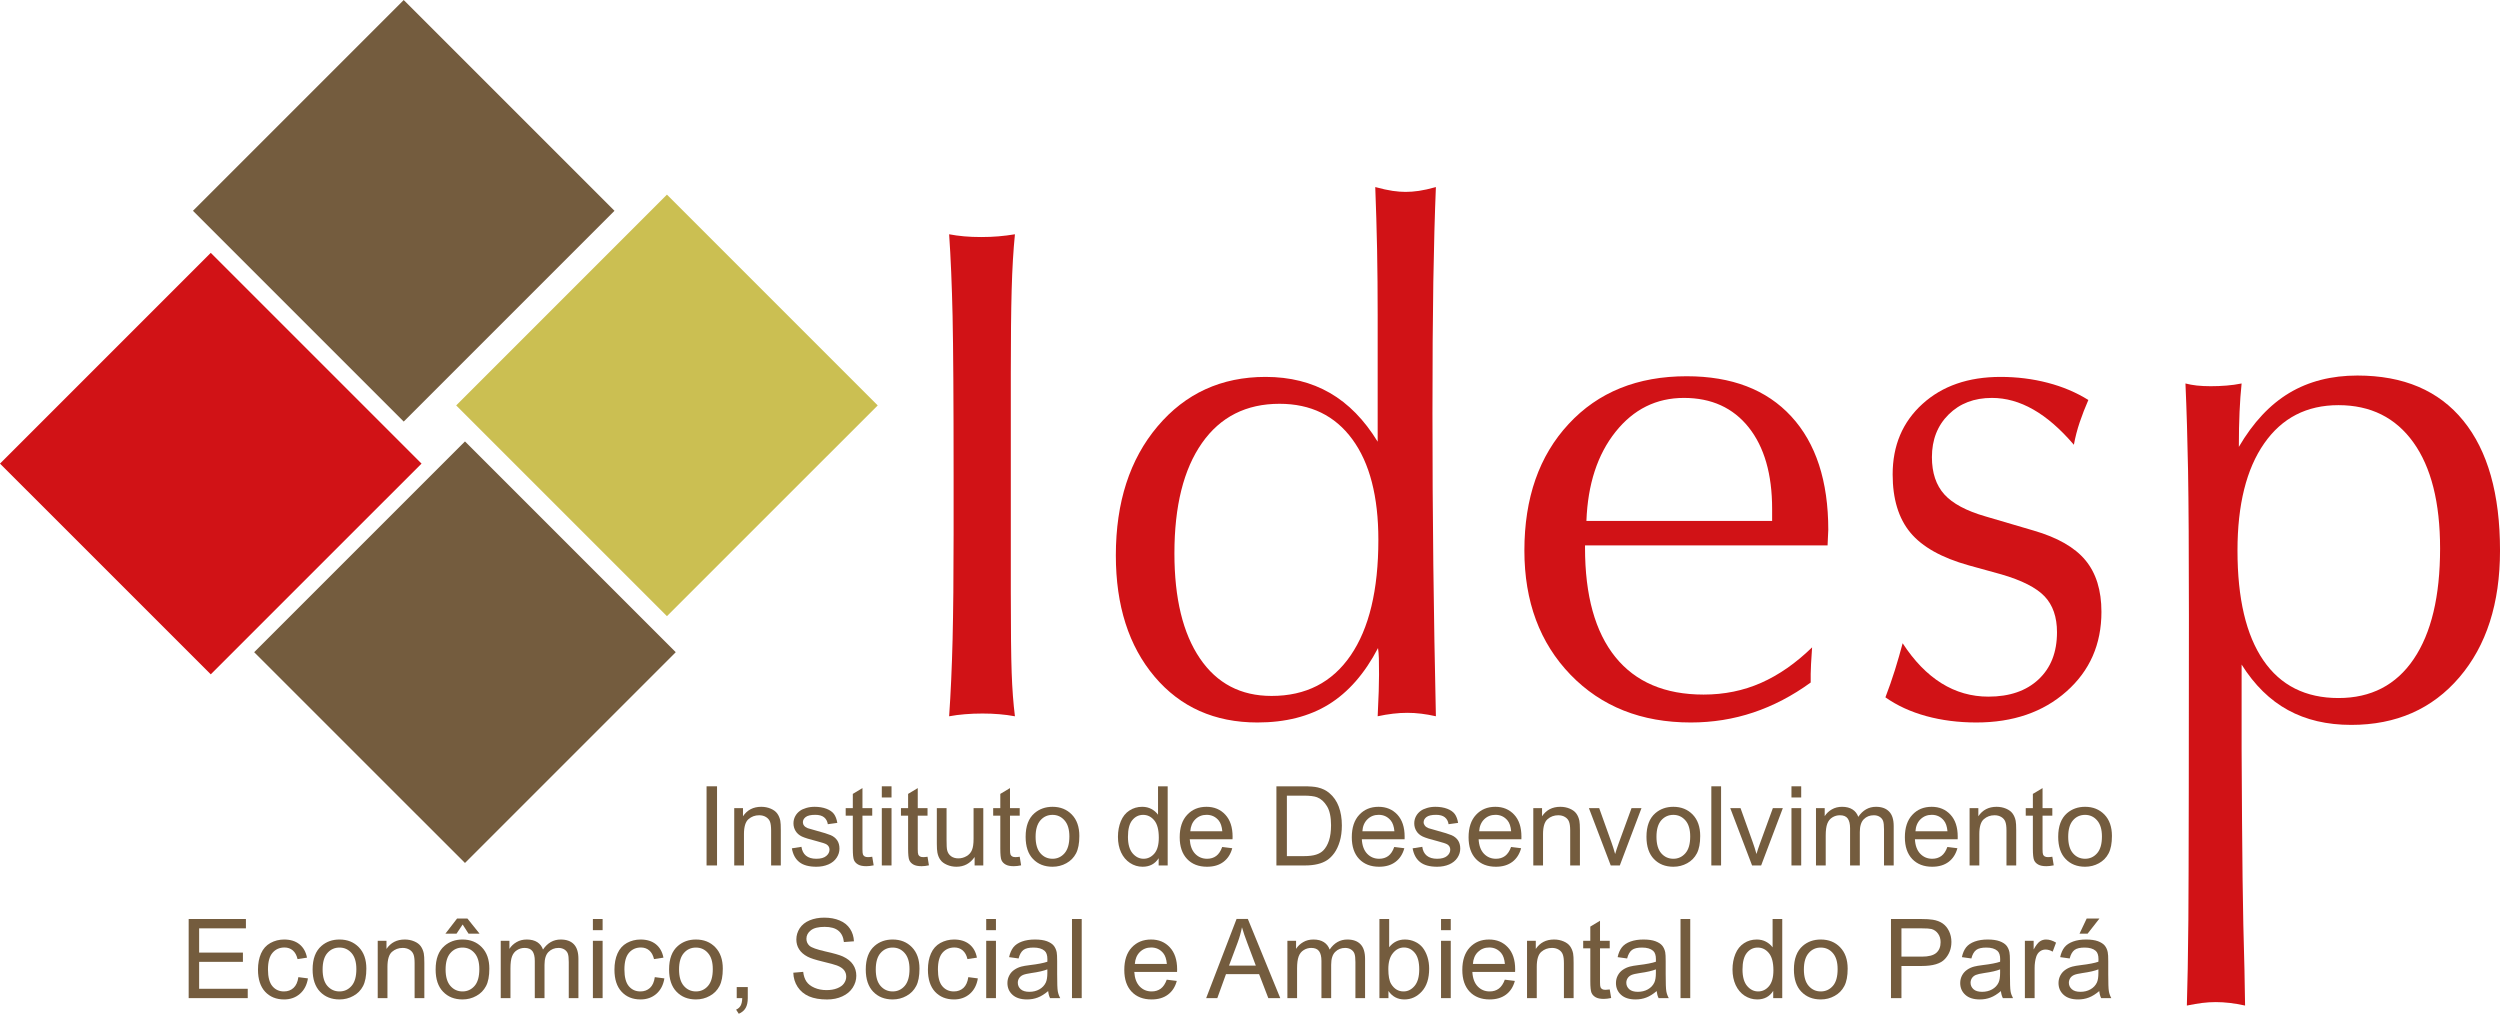 <?xml version="1.0" encoding="UTF-8"?>
<svg xmlns="http://www.w3.org/2000/svg" xmlns:xlink="http://www.w3.org/1999/xlink" width="250.94pt" height="101.76pt" viewBox="0 0 250.94 101.76" version="1.1">
<defs>
<clipPath id="clip1">
  <path d="M 219 37 L 250.941 37 L 250.941 101 L 219 101 Z M 219 37 "/>
</clipPath>
<clipPath id="clip2">
  <path d="M 73 99 L 76 99 L 76 101.762 L 73 101.762 Z M 73 99 "/>
</clipPath>
</defs>
<g id="surface1">
<path style=" stroke:none;fill-rule:nonzero;fill:rgb(81.999%,7.1%,8.6%);fill-opacity:1;" d="M 42.312 46.535 L 21.156 67.688 L 0 46.535 L 21.156 25.379 Z M 42.312 46.535 "/>
<path style=" stroke:none;fill-rule:nonzero;fill:rgb(45.499%,36.099%,24.3%);fill-opacity:1;" d="M 61.68 21.16 L 40.523 42.316 L 19.367 21.16 L 40.523 0.004 Z M 61.68 21.16 "/>
<path style=" stroke:none;fill-rule:nonzero;fill:rgb(45.499%,36.099%,24.3%);fill-opacity:1;" d="M 67.828 65.465 L 46.672 86.621 L 25.512 65.465 L 46.672 44.309 Z M 67.828 65.465 "/>
<path style=" stroke:none;fill-rule:nonzero;fill:rgb(79.599%,74.899%,32.199%);fill-opacity:1;" d="M 88.102 40.695 L 66.945 61.848 L 45.789 40.695 L 66.945 19.535 Z M 88.102 40.695 "/>
<path style=" stroke:none;fill-rule:nonzero;fill:rgb(81.999%,7.1%,8.6%);fill-opacity:1;" d="M 95.27 71.898 C 95.43 69.59 95.547 67.027 95.617 64.203 C 95.684 61.379 95.719 57.855 95.719 53.637 L 95.719 47.758 C 95.719 40.219 95.684 34.875 95.617 31.73 C 95.547 28.582 95.43 25.844 95.27 23.516 C 95.754 23.609 96.254 23.676 96.773 23.723 C 97.293 23.77 97.863 23.793 98.484 23.793 C 99.105 23.793 99.691 23.77 100.23 23.723 C 100.773 23.676 101.32 23.609 101.875 23.516 C 101.715 25.105 101.605 26.961 101.547 29.082 C 101.488 31.207 101.461 33.984 101.461 37.418 L 101.461 59.445 C 101.461 63.184 101.488 65.875 101.547 67.523 C 101.605 69.172 101.715 70.629 101.875 71.898 C 101.367 71.805 100.848 71.734 100.32 71.691 C 99.789 71.645 99.223 71.621 98.625 71.621 C 98 71.621 97.414 71.645 96.859 71.691 C 96.305 71.734 95.777 71.805 95.27 71.898 "/>
<path style=" stroke:none;fill-rule:nonzero;fill:rgb(81.999%,7.1%,8.6%);fill-opacity:1;" d="M 128.43 40.531 C 125.086 40.531 122.492 41.844 120.648 44.473 C 118.805 47.102 117.883 50.789 117.883 55.539 C 117.883 60.059 118.734 63.574 120.441 66.086 C 122.148 68.602 124.543 69.855 127.633 69.855 C 131.07 69.855 133.715 68.504 135.57 65.793 C 137.426 63.086 138.355 59.219 138.355 54.191 C 138.355 49.832 137.484 46.469 135.742 44.094 C 134.004 41.719 131.566 40.531 128.43 40.531 M 138.285 71.895 C 138.332 70.836 138.367 70 138.391 69.391 C 138.41 68.777 138.422 68.219 138.422 67.711 C 138.422 66.973 138.418 66.426 138.406 66.07 C 138.395 65.715 138.367 65.371 138.32 65.051 C 136.984 67.609 135.336 69.492 133.375 70.703 C 131.414 71.914 129.027 72.52 126.215 72.52 C 121.93 72.52 118.488 70.988 115.895 67.922 C 113.301 64.852 112.004 60.797 112.004 55.746 C 112.004 50.422 113.398 46.102 116.191 42.797 C 118.984 39.488 122.598 37.832 127.031 37.832 C 129.477 37.832 131.633 38.371 133.488 39.441 C 135.348 40.512 136.945 42.145 138.285 44.336 L 138.285 31.609 C 138.285 29.371 138.266 27.188 138.227 25.055 C 138.184 22.922 138.121 20.832 138.043 18.777 C 138.734 18.965 139.316 19.09 139.789 19.16 C 140.262 19.227 140.695 19.262 141.086 19.262 C 141.5 19.262 141.945 19.227 142.418 19.16 C 142.891 19.09 143.461 18.965 144.129 18.777 C 144.016 21.523 143.93 24.684 143.871 28.27 C 143.812 31.855 143.785 36.266 143.785 41.5 C 143.785 46.594 143.812 51.668 143.871 56.715 C 143.93 61.762 144.016 66.824 144.129 71.895 C 143.621 71.781 143.133 71.695 142.66 71.637 C 142.188 71.578 141.723 71.551 141.262 71.551 C 140.797 71.551 140.32 71.578 139.824 71.637 C 139.328 71.695 138.816 71.781 138.285 71.895 "/>
<path style=" stroke:none;fill-rule:nonzero;fill:rgb(81.999%,7.1%,8.6%);fill-opacity:1;" d="M 159.238 52.289 L 177.879 52.289 L 177.879 51.078 C 177.879 47.598 177.094 44.871 175.527 42.898 C 173.957 40.93 171.793 39.941 169.023 39.941 C 166.258 39.941 163.969 41.078 162.16 43.348 C 160.348 45.621 159.375 48.602 159.238 52.289 M 181.75 68.508 C 179.906 69.848 177.988 70.848 175.992 71.516 C 174 72.184 171.906 72.52 169.715 72.52 C 164.758 72.52 160.734 70.922 157.645 67.73 C 154.559 64.535 153.012 60.379 153.012 55.262 C 153.012 49.984 154.492 45.746 157.457 42.555 C 160.418 39.359 164.367 37.766 169.301 37.766 C 173.82 37.766 177.316 39.105 179.797 41.793 C 182.273 44.477 183.516 48.277 183.516 53.188 C 183.516 53.352 183.504 53.602 183.48 53.949 C 183.457 54.293 183.445 54.559 183.445 54.742 L 159.098 54.742 L 159.098 54.984 C 159.098 59.781 160.113 63.434 162.141 65.949 C 164.172 68.461 167.121 69.719 170.996 69.719 C 173.07 69.719 174.996 69.328 176.77 68.543 C 178.547 67.758 180.254 66.57 181.891 64.98 C 181.844 65.719 181.809 66.277 181.785 66.656 C 181.762 67.039 181.75 67.367 181.75 67.645 "/>
<path style=" stroke:none;fill-rule:nonzero;fill:rgb(81.999%,7.1%,8.6%);fill-opacity:1;" d="M 190.98 64.566 C 192.133 66.34 193.43 67.676 194.871 68.578 C 196.312 69.477 197.883 69.926 199.59 69.926 C 201.711 69.926 203.391 69.348 204.621 68.195 C 205.855 67.043 206.473 65.465 206.473 63.461 C 206.473 61.938 206.059 60.738 205.23 59.863 C 204.398 58.988 202.945 58.25 200.871 57.648 L 197.621 56.75 C 194.898 55.988 192.945 54.895 191.758 53.465 C 190.57 52.035 189.977 50.086 189.977 47.621 C 189.977 44.715 190.973 42.359 192.969 40.547 C 194.961 38.738 197.574 37.832 200.801 37.832 C 202.461 37.832 204.039 38.031 205.539 38.422 C 207.039 38.812 208.398 39.387 209.621 40.148 C 209.297 40.887 209.008 41.633 208.754 42.379 C 208.5 43.129 208.305 43.883 208.168 44.645 C 206.809 43.055 205.449 41.875 204.086 41.102 C 202.727 40.328 201.344 39.941 199.938 39.941 C 198.16 39.941 196.715 40.496 195.598 41.602 C 194.477 42.711 193.918 44.137 193.918 45.891 C 193.918 47.461 194.336 48.703 195.164 49.625 C 195.996 50.547 197.379 51.285 199.312 51.84 L 204.121 53.254 C 206.52 53.949 208.254 54.941 209.324 56.23 C 210.398 57.523 210.934 59.25 210.934 61.418 C 210.934 64.668 209.766 67.332 207.422 69.406 C 205.086 71.48 202.066 72.52 198.379 72.52 C 196.582 72.52 194.906 72.305 193.348 71.879 C 191.793 71.453 190.426 70.824 189.25 69.996 C 189.594 69.094 189.914 68.188 190.203 67.262 C 190.488 66.34 190.75 65.441 190.98 64.566 "/>
<g clip-path="url(#clip1)" clip-rule="nonzero">
<path style=" stroke:none;fill-rule:nonzero;fill:rgb(81.999%,7.1%,8.6%);fill-opacity:1;" d="M 224.59 55.262 C 224.59 60.082 225.453 63.75 227.184 66.277 C 228.91 68.801 231.426 70.066 234.723 70.066 C 237.996 70.066 240.516 68.762 242.277 66.156 C 244.043 63.551 244.926 59.852 244.926 55.055 C 244.926 50.445 244.031 46.895 242.242 44.402 C 240.457 41.914 237.949 40.668 234.723 40.668 C 231.539 40.668 229.055 41.949 227.27 44.508 C 225.484 47.066 224.59 50.652 224.59 55.262 M 219.508 100.934 C 219.574 98.832 219.629 95.965 219.66 92.32 C 219.695 88.68 219.715 72.047 219.715 61.832 C 219.715 55.309 219.684 50.449 219.629 47.258 C 219.57 44.062 219.484 41.141 219.367 38.492 C 219.715 38.582 220.094 38.652 220.508 38.699 C 220.926 38.742 221.387 38.766 221.891 38.766 C 222.445 38.766 222.977 38.746 223.484 38.703 C 223.988 38.664 224.496 38.594 225.004 38.492 C 224.91 39.363 224.844 40.312 224.797 41.348 C 224.75 42.375 224.727 43.547 224.727 44.855 C 226.156 42.41 227.848 40.605 229.793 39.441 C 231.742 38.277 234.02 37.695 236.625 37.695 C 241.258 37.695 244.805 39.203 247.258 42.227 C 249.715 45.246 250.941 49.59 250.941 55.262 C 250.941 60.566 249.578 64.809 246.859 67.988 C 244.141 71.168 240.52 72.762 236.004 72.762 C 233.578 72.762 231.465 72.266 229.656 71.273 C 227.848 70.285 226.297 68.762 225.004 66.707 L 225.004 75.215 C 225.004 75.816 225.062 88.148 225.176 92.805 C 225.27 96.125 225.328 98.832 225.352 100.934 C 224.82 100.816 224.312 100.73 223.828 100.672 C 223.344 100.617 222.871 100.586 222.41 100.586 C 221.949 100.586 221.492 100.617 221.043 100.672 C 220.598 100.73 220.082 100.816 219.508 100.934 "/>
</g>
<path style=" stroke:none;fill-rule:nonzero;fill:rgb(45.499%,36.099%,24.3%);fill-opacity:1;" d="M 70.922 86.871 L 71.973 86.871 L 71.973 78.926 L 70.922 78.926 Z M 70.922 86.871 "/>
<path style=" stroke:none;fill-rule:nonzero;fill:rgb(45.499%,36.099%,24.3%);fill-opacity:1;" d="M 73.699 86.871 L 73.699 81.117 L 74.578 81.117 L 74.578 81.934 C 75 81.301 75.609 80.984 76.41 80.984 C 76.758 80.984 77.074 81.047 77.367 81.172 C 77.656 81.297 77.875 81.461 78.02 81.664 C 78.164 81.863 78.266 82.105 78.324 82.383 C 78.359 82.562 78.375 82.879 78.375 83.332 L 78.375 86.871 L 77.402 86.871 L 77.402 83.371 C 77.402 82.973 77.363 82.676 77.289 82.477 C 77.211 82.281 77.078 82.125 76.883 82.008 C 76.691 81.891 76.465 81.832 76.203 81.832 C 75.789 81.832 75.43 81.961 75.129 82.227 C 74.824 82.488 74.676 82.992 74.676 83.727 L 74.676 86.871 "/>
<path style=" stroke:none;fill-rule:nonzero;fill:rgb(45.499%,36.099%,24.3%);fill-opacity:1;" d="M 79.484 85.152 L 80.445 85 C 80.504 85.387 80.652 85.684 80.898 85.887 C 81.148 86.094 81.492 86.199 81.938 86.199 C 82.387 86.199 82.719 86.105 82.934 85.922 C 83.152 85.742 83.262 85.527 83.262 85.281 C 83.262 85.062 83.164 84.887 82.973 84.762 C 82.84 84.676 82.508 84.566 81.977 84.43 C 81.262 84.25 80.766 84.094 80.488 83.965 C 80.211 83.832 80.004 83.648 79.859 83.414 C 79.719 83.18 79.645 82.926 79.645 82.645 C 79.645 82.387 79.703 82.148 79.82 81.93 C 79.938 81.711 80.098 81.531 80.301 81.387 C 80.453 81.273 80.66 81.18 80.922 81.102 C 81.184 81.023 81.465 80.984 81.766 80.984 C 82.215 80.984 82.613 81.051 82.953 81.18 C 83.293 81.309 83.547 81.488 83.711 81.707 C 83.871 81.93 83.984 82.227 84.047 82.598 L 83.094 82.73 C 83.047 82.434 82.922 82.203 82.715 82.035 C 82.508 81.871 82.215 81.789 81.836 81.789 C 81.387 81.789 81.066 81.863 80.875 82.008 C 80.684 82.156 80.59 82.332 80.59 82.531 C 80.59 82.656 80.629 82.77 80.707 82.871 C 80.785 82.977 80.91 83.062 81.082 83.133 C 81.18 83.168 81.465 83.25 81.941 83.379 C 82.633 83.566 83.113 83.715 83.387 83.832 C 83.66 83.949 83.875 84.121 84.031 84.344 C 84.184 84.57 84.262 84.848 84.262 85.18 C 84.262 85.504 84.168 85.812 83.977 86.098 C 83.789 86.383 83.516 86.609 83.156 86.766 C 82.797 86.922 82.395 87 81.941 87 C 81.195 87 80.625 86.844 80.234 86.535 C 79.84 86.223 79.59 85.762 79.484 85.152 "/>
<path style=" stroke:none;fill-rule:nonzero;fill:rgb(45.499%,36.099%,24.3%);fill-opacity:1;" d="M 87.551 85.996 L 87.695 86.859 C 87.418 86.918 87.172 86.945 86.957 86.945 C 86.602 86.945 86.328 86.891 86.133 86.777 C 85.938 86.668 85.801 86.52 85.719 86.336 C 85.641 86.152 85.602 85.77 85.602 85.184 L 85.602 81.875 L 84.887 81.875 L 84.887 81.117 L 85.602 81.117 L 85.602 79.688 L 86.57 79.105 L 86.57 81.117 L 87.551 81.117 L 87.551 81.875 L 86.57 81.875 L 86.57 85.238 C 86.57 85.52 86.59 85.695 86.621 85.773 C 86.656 85.855 86.715 85.918 86.789 85.965 C 86.867 86.012 86.98 86.035 87.125 86.035 C 87.23 86.035 87.375 86.023 87.551 85.996 "/>
<path style=" stroke:none;fill-rule:nonzero;fill:rgb(45.499%,36.099%,24.3%);fill-opacity:1;" d="M 88.512 81.117 L 89.488 81.117 L 89.488 86.871 L 88.512 86.871 Z M 88.512 78.926 L 89.488 78.926 L 89.488 80.047 L 88.512 80.047 Z M 88.512 78.926 "/>
<path style=" stroke:none;fill-rule:nonzero;fill:rgb(45.499%,36.099%,24.3%);fill-opacity:1;" d="M 93.102 85.996 L 93.242 86.859 C 92.969 86.918 92.723 86.945 92.504 86.945 C 92.152 86.945 91.875 86.891 91.68 86.777 C 91.488 86.668 91.348 86.52 91.27 86.336 C 91.191 86.152 91.152 85.77 91.152 85.184 L 91.152 81.875 L 90.434 81.875 L 90.434 81.117 L 91.152 81.117 L 91.152 79.688 L 92.121 79.105 L 92.121 81.117 L 93.102 81.117 L 93.102 81.875 L 92.121 81.875 L 92.121 85.238 C 92.121 85.52 92.137 85.695 92.172 85.773 C 92.207 85.855 92.262 85.918 92.34 85.965 C 92.418 86.012 92.527 86.035 92.672 86.035 C 92.781 86.035 92.926 86.023 93.102 85.996 "/>
<path style=" stroke:none;fill-rule:nonzero;fill:rgb(45.499%,36.099%,24.3%);fill-opacity:1;" d="M 97.828 86.871 L 97.828 86.023 C 97.379 86.676 96.77 87 96 87 C 95.66 87 95.344 86.934 95.051 86.805 C 94.754 86.676 94.535 86.512 94.395 86.312 C 94.25 86.117 94.152 85.879 94.094 85.59 C 94.055 85.398 94.035 85.098 94.035 84.68 L 94.035 81.117 L 95.012 81.117 L 95.012 84.309 C 95.012 84.816 95.027 85.16 95.07 85.336 C 95.129 85.594 95.262 85.793 95.457 85.941 C 95.656 86.086 95.902 86.16 96.195 86.16 C 96.488 86.16 96.762 86.086 97.02 85.934 C 97.277 85.785 97.457 85.582 97.562 85.324 C 97.672 85.062 97.723 84.688 97.723 84.199 L 97.723 81.117 L 98.699 81.117 L 98.699 86.871 "/>
<path style=" stroke:none;fill-rule:nonzero;fill:rgb(45.499%,36.099%,24.3%);fill-opacity:1;" d="M 102.355 85.996 L 102.496 86.859 C 102.223 86.918 101.98 86.945 101.762 86.945 C 101.406 86.945 101.133 86.891 100.938 86.777 C 100.742 86.668 100.605 86.52 100.523 86.336 C 100.445 86.152 100.406 85.77 100.406 85.184 L 100.406 81.875 L 99.691 81.875 L 99.691 81.117 L 100.406 81.117 L 100.406 79.688 L 101.379 79.105 L 101.379 81.117 L 102.355 81.117 L 102.355 81.875 L 101.379 81.875 L 101.379 85.238 C 101.379 85.52 101.395 85.695 101.43 85.773 C 101.465 85.855 101.52 85.918 101.598 85.965 C 101.672 86.012 101.785 86.035 101.93 86.035 C 102.039 86.035 102.18 86.023 102.355 85.996 "/>
<path style=" stroke:none;fill-rule:nonzero;fill:rgb(45.499%,36.099%,24.3%);fill-opacity:1;" d="M 103.949 83.992 C 103.949 84.73 104.113 85.281 104.434 85.648 C 104.754 86.016 105.16 86.199 105.648 86.199 C 106.133 86.199 106.535 86.012 106.855 85.645 C 107.176 85.277 107.34 84.715 107.34 83.961 C 107.34 83.25 107.176 82.711 106.852 82.344 C 106.531 81.977 106.129 81.793 105.648 81.793 C 105.16 81.793 104.754 81.973 104.434 82.34 C 104.113 82.707 103.949 83.254 103.949 83.992 M 102.949 83.992 C 102.949 82.926 103.242 82.137 103.836 81.625 C 104.332 81.199 104.934 80.984 105.648 80.984 C 106.438 80.984 107.086 81.246 107.586 81.762 C 108.09 82.281 108.34 83 108.34 83.91 C 108.34 84.652 108.23 85.234 108.008 85.66 C 107.785 86.086 107.461 86.414 107.035 86.648 C 106.613 86.883 106.148 87 105.648 87 C 104.84 87 104.191 86.742 103.691 86.223 C 103.195 85.711 102.949 84.965 102.949 83.992 "/>
<path style=" stroke:none;fill-rule:nonzero;fill:rgb(45.499%,36.099%,24.3%);fill-opacity:1;" d="M 113.219 84 C 113.219 84.734 113.375 85.285 113.684 85.652 C 113.996 86.016 114.363 86.199 114.785 86.199 C 115.211 86.199 115.57 86.023 115.871 85.676 C 116.168 85.328 116.316 84.797 116.316 84.078 C 116.316 83.293 116.164 82.715 115.863 82.348 C 115.559 81.977 115.184 81.793 114.742 81.793 C 114.309 81.793 113.945 81.969 113.656 82.324 C 113.363 82.676 113.219 83.234 113.219 84 M 116.301 86.871 L 116.301 86.145 C 115.938 86.715 115.398 87 114.691 87 C 114.234 87 113.812 86.875 113.426 86.621 C 113.043 86.367 112.742 86.016 112.531 85.562 C 112.32 85.109 112.215 84.586 112.215 84 C 112.215 83.422 112.312 82.902 112.504 82.434 C 112.695 81.969 112.98 81.605 113.363 81.359 C 113.746 81.109 114.176 80.984 114.648 80.984 C 114.996 80.984 115.305 81.059 115.574 81.203 C 115.848 81.352 116.066 81.543 116.238 81.777 L 116.238 78.926 L 117.207 78.926 L 117.207 86.871 "/>
<path style=" stroke:none;fill-rule:nonzero;fill:rgb(45.499%,36.099%,24.3%);fill-opacity:1;" d="M 119.477 83.441 L 122.691 83.441 C 122.648 82.957 122.523 82.594 122.324 82.352 C 122.012 81.977 121.609 81.789 121.113 81.789 C 120.664 81.789 120.289 81.938 119.984 82.238 C 119.68 82.539 119.512 82.938 119.477 83.441 M 122.68 85.016 L 123.688 85.141 C 123.531 85.73 123.234 86.188 122.805 86.512 C 122.375 86.836 121.828 87 121.156 87 C 120.316 87 119.648 86.742 119.156 86.223 C 118.664 85.703 118.414 84.977 118.414 84.043 C 118.414 83.074 118.664 82.32 119.164 81.789 C 119.66 81.25 120.309 80.984 121.105 80.984 C 121.871 80.984 122.504 81.246 122.988 81.77 C 123.477 82.293 123.723 83.031 123.723 83.98 C 123.723 84.039 123.719 84.125 123.715 84.242 L 119.422 84.242 C 119.461 84.875 119.641 85.359 119.961 85.695 C 120.281 86.031 120.684 86.199 121.164 86.199 C 121.52 86.199 121.828 86.105 122.078 85.918 C 122.332 85.73 122.531 85.43 122.68 85.016 "/>
<path style=" stroke:none;fill-rule:nonzero;fill:rgb(45.499%,36.099%,24.3%);fill-opacity:1;" d="M 129.172 85.934 L 130.867 85.934 C 131.395 85.934 131.805 85.883 132.102 85.785 C 132.402 85.691 132.637 85.551 132.816 85.375 C 133.066 85.125 133.258 84.789 133.398 84.371 C 133.535 83.949 133.605 83.438 133.605 82.836 C 133.605 82.008 133.469 81.367 133.195 80.922 C 132.926 80.477 132.594 80.176 132.203 80.027 C 131.922 79.918 131.469 79.863 130.844 79.863 L 129.172 79.863 Z M 128.121 86.871 L 128.121 78.926 L 130.859 78.926 C 131.477 78.926 131.949 78.961 132.273 79.039 C 132.73 79.145 133.117 79.332 133.438 79.609 C 133.859 79.961 134.172 80.414 134.379 80.965 C 134.586 81.516 134.691 82.148 134.691 82.855 C 134.691 83.457 134.617 83.992 134.48 84.457 C 134.34 84.926 134.156 85.309 133.938 85.617 C 133.719 85.922 133.477 86.16 133.215 86.336 C 132.949 86.512 132.637 86.645 132.266 86.734 C 131.895 86.824 131.469 86.871 130.988 86.871 "/>
<path style=" stroke:none;fill-rule:nonzero;fill:rgb(45.499%,36.099%,24.3%);fill-opacity:1;" d="M 136.75 83.441 L 139.965 83.441 C 139.922 82.957 139.797 82.594 139.594 82.352 C 139.281 81.977 138.883 81.789 138.387 81.789 C 137.938 81.789 137.562 81.938 137.258 82.238 C 136.949 82.539 136.781 82.938 136.75 83.441 M 139.949 85.016 L 140.961 85.141 C 140.801 85.73 140.508 86.188 140.074 86.512 C 139.645 86.836 139.098 87 138.43 87 C 137.59 87 136.922 86.742 136.426 86.223 C 135.934 85.703 135.688 84.977 135.688 84.043 C 135.688 83.074 135.938 82.32 136.434 81.789 C 136.934 81.25 137.578 80.984 138.375 80.984 C 139.145 80.984 139.773 81.246 140.262 81.77 C 140.746 82.293 140.992 83.031 140.992 83.98 C 140.992 84.039 140.988 84.125 140.988 84.242 L 136.695 84.242 C 136.73 84.875 136.91 85.359 137.23 85.695 C 137.555 86.031 137.953 86.199 138.434 86.199 C 138.793 86.199 139.098 86.105 139.352 85.918 C 139.602 85.73 139.805 85.43 139.949 85.016 "/>
<path style=" stroke:none;fill-rule:nonzero;fill:rgb(45.499%,36.099%,24.3%);fill-opacity:1;" d="M 141.793 85.152 L 142.762 85 C 142.812 85.387 142.965 85.684 143.211 85.887 C 143.461 86.094 143.805 86.199 144.25 86.199 C 144.695 86.199 145.031 86.105 145.246 85.922 C 145.465 85.742 145.57 85.527 145.57 85.281 C 145.57 85.062 145.477 84.887 145.285 84.762 C 145.152 84.676 144.816 84.566 144.289 84.43 C 143.57 84.25 143.074 84.094 142.801 83.965 C 142.523 83.832 142.312 83.648 142.172 83.414 C 142.027 83.18 141.957 82.926 141.957 82.645 C 141.957 82.387 142.016 82.148 142.133 81.93 C 142.25 81.711 142.41 81.531 142.613 81.387 C 142.766 81.273 142.973 81.18 143.234 81.102 C 143.496 81.023 143.777 80.984 144.074 80.984 C 144.527 80.984 144.926 81.051 145.266 81.18 C 145.605 81.309 145.859 81.488 146.023 81.707 C 146.184 81.93 146.297 82.227 146.359 82.598 L 145.402 82.73 C 145.359 82.434 145.234 82.203 145.027 82.035 C 144.82 81.871 144.527 81.789 144.148 81.789 C 143.699 81.789 143.379 81.863 143.188 82.008 C 142.996 82.156 142.898 82.332 142.898 82.531 C 142.898 82.656 142.941 82.77 143.02 82.871 C 143.098 82.977 143.223 83.062 143.395 83.133 C 143.488 83.168 143.777 83.25 144.254 83.379 C 144.945 83.566 145.426 83.715 145.699 83.832 C 145.973 83.949 146.188 84.121 146.344 84.344 C 146.496 84.57 146.574 84.848 146.574 85.18 C 146.574 85.504 146.48 85.812 146.289 86.098 C 146.102 86.383 145.824 86.609 145.469 86.766 C 145.109 86.922 144.707 87 144.254 87 C 143.508 87 142.938 86.844 142.547 86.535 C 142.152 86.223 141.902 85.762 141.793 85.152 "/>
<path style=" stroke:none;fill-rule:nonzero;fill:rgb(45.499%,36.099%,24.3%);fill-opacity:1;" d="M 148.473 83.441 L 151.684 83.441 C 151.641 82.957 151.52 82.594 151.316 82.352 C 151.004 81.977 150.602 81.789 150.109 81.789 C 149.66 81.789 149.285 81.938 148.977 82.238 C 148.672 82.539 148.504 82.938 148.473 83.441 M 151.676 85.016 L 152.684 85.141 C 152.523 85.73 152.23 86.188 151.801 86.512 C 151.367 86.836 150.82 87 150.152 87 C 149.309 87 148.641 86.742 148.148 86.223 C 147.656 85.703 147.41 84.977 147.41 84.043 C 147.41 83.074 147.66 82.32 148.156 81.789 C 148.656 81.25 149.301 80.984 150.098 80.984 C 150.867 80.984 151.496 81.246 151.984 81.77 C 152.473 82.293 152.715 83.031 152.715 83.98 C 152.715 84.039 152.715 84.125 152.711 84.242 L 148.418 84.242 C 148.453 84.875 148.633 85.359 148.953 85.695 C 149.277 86.031 149.676 86.199 150.156 86.199 C 150.516 86.199 150.82 86.105 151.074 85.918 C 151.324 85.73 151.527 85.43 151.676 85.016 "/>
<path style=" stroke:none;fill-rule:nonzero;fill:rgb(45.499%,36.099%,24.3%);fill-opacity:1;" d="M 153.906 86.871 L 153.906 81.117 L 154.785 81.117 L 154.785 81.934 C 155.207 81.301 155.816 80.984 156.617 80.984 C 156.965 80.984 157.281 81.047 157.574 81.172 C 157.863 81.297 158.082 81.461 158.227 81.664 C 158.371 81.863 158.473 82.105 158.531 82.383 C 158.566 82.562 158.586 82.879 158.586 83.332 L 158.586 86.871 L 157.609 86.871 L 157.609 83.371 C 157.609 82.973 157.57 82.676 157.492 82.477 C 157.418 82.281 157.285 82.125 157.09 82.008 C 156.898 81.891 156.672 81.832 156.41 81.832 C 155.996 81.832 155.637 81.961 155.336 82.227 C 155.031 82.488 154.883 82.992 154.883 83.727 L 154.883 86.871 "/>
<path style=" stroke:none;fill-rule:nonzero;fill:rgb(45.499%,36.099%,24.3%);fill-opacity:1;" d="M 161.68 86.871 L 159.488 81.117 L 160.52 81.117 L 161.754 84.562 C 161.887 84.934 162.012 85.32 162.121 85.723 C 162.211 85.418 162.328 85.055 162.484 84.629 L 163.766 81.117 L 164.766 81.117 L 162.59 86.871 "/>
<path style=" stroke:none;fill-rule:nonzero;fill:rgb(45.499%,36.099%,24.3%);fill-opacity:1;" d="M 166.27 83.992 C 166.27 84.73 166.43 85.281 166.75 85.648 C 167.074 86.016 167.477 86.199 167.965 86.199 C 168.449 86.199 168.852 86.012 169.172 85.645 C 169.496 85.277 169.656 84.715 169.656 83.961 C 169.656 83.25 169.496 82.711 169.172 82.344 C 168.848 81.977 168.445 81.793 167.965 81.793 C 167.477 81.793 167.074 81.973 166.75 82.34 C 166.43 82.707 166.27 83.254 166.27 83.992 M 165.266 83.992 C 165.266 82.926 165.562 82.137 166.156 81.625 C 166.648 81.199 167.254 80.984 167.965 80.984 C 168.754 80.984 169.402 81.246 169.906 81.762 C 170.406 82.281 170.66 83 170.66 83.91 C 170.66 84.652 170.547 85.234 170.324 85.66 C 170.102 86.086 169.781 86.414 169.355 86.648 C 168.93 86.883 168.469 87 167.965 87 C 167.16 87 166.508 86.742 166.012 86.223 C 165.516 85.711 165.266 84.965 165.266 83.992 "/>
<path style=" stroke:none;fill-rule:nonzero;fill:rgb(45.499%,36.099%,24.3%);fill-opacity:1;" d="M 171.777 86.871 L 172.754 86.871 L 172.754 78.926 L 171.777 78.926 Z M 171.777 86.871 "/>
<path style=" stroke:none;fill-rule:nonzero;fill:rgb(45.499%,36.099%,24.3%);fill-opacity:1;" d="M 175.867 86.871 L 173.676 81.117 L 174.707 81.117 L 175.941 84.562 C 176.074 84.934 176.199 85.32 176.309 85.723 C 176.395 85.418 176.516 85.055 176.672 84.629 L 177.953 81.117 L 178.953 81.117 L 176.777 86.871 "/>
<path style=" stroke:none;fill-rule:nonzero;fill:rgb(45.499%,36.099%,24.3%);fill-opacity:1;" d="M 179.82 81.117 L 180.797 81.117 L 180.797 86.871 L 179.82 86.871 Z M 179.82 78.926 L 180.797 78.926 L 180.797 80.047 L 179.82 80.047 Z M 179.82 78.926 "/>
<path style=" stroke:none;fill-rule:nonzero;fill:rgb(45.499%,36.099%,24.3%);fill-opacity:1;" d="M 182.281 86.871 L 182.281 81.117 L 183.156 81.117 L 183.156 81.922 C 183.336 81.641 183.574 81.414 183.875 81.242 C 184.176 81.07 184.516 80.984 184.898 80.984 C 185.324 80.984 185.676 81.074 185.949 81.25 C 186.223 81.426 186.414 81.676 186.527 81.992 C 186.98 81.32 187.574 80.984 188.305 80.984 C 188.875 80.984 189.312 81.141 189.621 81.461 C 189.93 81.773 190.082 82.262 190.082 82.918 L 190.082 86.871 L 189.109 86.871 L 189.109 83.246 C 189.109 82.855 189.078 82.574 189.016 82.402 C 188.953 82.23 188.84 82.094 188.672 81.988 C 188.508 81.883 188.309 81.832 188.086 81.832 C 187.68 81.832 187.344 81.965 187.078 82.234 C 186.812 82.504 186.68 82.934 186.68 83.527 L 186.68 86.871 L 185.703 86.871 L 185.703 83.133 C 185.703 82.699 185.621 82.371 185.465 82.156 C 185.305 81.938 185.047 81.832 184.684 81.832 C 184.41 81.832 184.152 81.902 183.922 82.047 C 183.688 82.191 183.52 82.402 183.414 82.684 C 183.309 82.961 183.258 83.359 183.258 83.883 L 183.258 86.871 "/>
<path style=" stroke:none;fill-rule:nonzero;fill:rgb(45.499%,36.099%,24.3%);fill-opacity:1;" d="M 192.266 83.441 L 195.48 83.441 C 195.438 82.957 195.312 82.594 195.109 82.352 C 194.797 81.977 194.395 81.789 193.902 81.789 C 193.453 81.789 193.078 81.938 192.77 82.238 C 192.465 82.539 192.297 82.938 192.266 83.441 M 195.469 85.016 L 196.477 85.141 C 196.316 85.73 196.023 86.188 195.594 86.512 C 195.164 86.836 194.613 87 193.945 87 C 193.105 87 192.438 86.742 191.941 86.223 C 191.449 85.703 191.203 84.977 191.203 84.043 C 191.203 83.074 191.453 82.32 191.953 81.789 C 192.449 81.25 193.098 80.984 193.891 80.984 C 194.66 80.984 195.289 81.246 195.777 81.77 C 196.266 82.293 196.508 83.031 196.508 83.98 C 196.508 84.039 196.508 84.125 196.504 84.242 L 192.211 84.242 C 192.246 84.875 192.426 85.359 192.746 85.695 C 193.07 86.031 193.469 86.199 193.949 86.199 C 194.309 86.199 194.613 86.105 194.867 85.918 C 195.121 85.73 195.32 85.43 195.469 85.016 "/>
<path style=" stroke:none;fill-rule:nonzero;fill:rgb(45.499%,36.099%,24.3%);fill-opacity:1;" d="M 197.699 86.871 L 197.699 81.117 L 198.578 81.117 L 198.578 81.934 C 199 81.301 199.609 80.984 200.41 80.984 C 200.758 80.984 201.074 81.047 201.367 81.172 C 201.656 81.297 201.875 81.461 202.02 81.664 C 202.164 81.863 202.266 82.105 202.324 82.383 C 202.359 82.562 202.379 82.879 202.379 83.332 L 202.379 86.871 L 201.402 86.871 L 201.402 83.371 C 201.402 82.973 201.363 82.676 201.285 82.477 C 201.211 82.281 201.078 82.125 200.883 82.008 C 200.691 81.891 200.465 81.832 200.203 81.832 C 199.789 81.832 199.43 81.961 199.129 82.227 C 198.824 82.488 198.676 82.992 198.676 83.727 L 198.676 86.871 "/>
<path style=" stroke:none;fill-rule:nonzero;fill:rgb(45.499%,36.099%,24.3%);fill-opacity:1;" d="M 206.004 85.996 L 206.145 86.859 C 205.867 86.918 205.621 86.945 205.406 86.945 C 205.055 86.945 204.777 86.891 204.582 86.777 C 204.387 86.668 204.25 86.52 204.172 86.336 C 204.094 86.152 204.051 85.77 204.051 85.184 L 204.051 81.875 L 203.336 81.875 L 203.336 81.117 L 204.051 81.117 L 204.051 79.688 L 205.023 79.105 L 205.023 81.117 L 206.004 81.117 L 206.004 81.875 L 205.023 81.875 L 205.023 85.238 C 205.023 85.52 205.039 85.695 205.074 85.773 C 205.105 85.855 205.164 85.918 205.242 85.965 C 205.32 86.012 205.43 86.035 205.574 86.035 C 205.684 86.035 205.824 86.023 206.004 85.996 "/>
<path style=" stroke:none;fill-rule:nonzero;fill:rgb(45.499%,36.099%,24.3%);fill-opacity:1;" d="M 207.598 83.992 C 207.598 84.73 207.758 85.281 208.078 85.648 C 208.398 86.016 208.805 86.199 209.293 86.199 C 209.777 86.199 210.18 86.012 210.5 85.645 C 210.824 85.277 210.984 84.715 210.984 83.961 C 210.984 83.25 210.82 82.711 210.496 82.344 C 210.176 81.977 209.773 81.793 209.293 81.793 C 208.805 81.793 208.398 81.973 208.078 82.34 C 207.758 82.707 207.598 83.254 207.598 83.992 M 206.594 83.992 C 206.594 82.926 206.891 82.137 207.48 81.625 C 207.977 81.199 208.578 80.984 209.293 80.984 C 210.086 80.984 210.73 81.246 211.234 81.762 C 211.734 82.281 211.988 83 211.988 83.91 C 211.988 84.652 211.875 85.234 211.652 85.66 C 211.43 86.086 211.105 86.414 210.684 86.648 C 210.258 86.883 209.793 87 209.293 87 C 208.488 87 207.836 86.742 207.34 86.223 C 206.844 85.711 206.594 84.965 206.594 83.992 "/>
<path style=" stroke:none;fill-rule:nonzero;fill:rgb(45.499%,36.099%,24.3%);fill-opacity:1;" d="M 18.938 100.188 L 18.938 92.246 L 24.684 92.246 L 24.684 93.184 L 19.988 93.184 L 19.988 95.617 L 24.383 95.617 L 24.383 96.547 L 19.988 96.547 L 19.988 99.25 L 24.867 99.25 L 24.867 100.188 "/>
<path style=" stroke:none;fill-rule:nonzero;fill:rgb(45.499%,36.099%,24.3%);fill-opacity:1;" d="M 29.949 98.082 L 30.91 98.207 C 30.805 98.867 30.535 99.383 30.102 99.758 C 29.672 100.133 29.141 100.32 28.516 100.32 C 27.727 100.32 27.094 100.062 26.613 99.547 C 26.137 99.031 25.895 98.293 25.895 97.332 C 25.895 96.711 26 96.168 26.203 95.703 C 26.41 95.234 26.723 94.887 27.145 94.652 C 27.566 94.422 28.023 94.305 28.52 94.305 C 29.145 94.305 29.656 94.461 30.051 94.777 C 30.449 95.094 30.703 95.543 30.816 96.125 L 29.867 96.27 C 29.777 95.883 29.617 95.594 29.391 95.398 C 29.16 95.203 28.883 95.105 28.555 95.105 C 28.066 95.105 27.664 95.281 27.359 95.633 C 27.051 95.984 26.898 96.543 26.898 97.305 C 26.898 98.078 27.047 98.641 27.344 98.992 C 27.641 99.344 28.027 99.516 28.504 99.516 C 28.887 99.516 29.207 99.398 29.461 99.164 C 29.719 98.93 29.883 98.566 29.949 98.082 "/>
<path style=" stroke:none;fill-rule:nonzero;fill:rgb(45.499%,36.099%,24.3%);fill-opacity:1;" d="M 32.383 97.312 C 32.383 98.047 32.543 98.602 32.863 98.965 C 33.188 99.332 33.59 99.516 34.078 99.516 C 34.562 99.516 34.965 99.332 35.285 98.965 C 35.609 98.598 35.77 98.035 35.77 97.277 C 35.77 96.566 35.609 96.027 35.285 95.66 C 34.961 95.293 34.559 95.113 34.078 95.113 C 33.59 95.113 33.188 95.293 32.863 95.66 C 32.543 96.023 32.383 96.574 32.383 97.312 M 31.379 97.312 C 31.379 96.246 31.676 95.457 32.27 94.945 C 32.766 94.516 33.367 94.305 34.078 94.305 C 34.871 94.305 35.516 94.562 36.02 95.082 C 36.523 95.602 36.773 96.316 36.773 97.23 C 36.773 97.973 36.66 98.555 36.441 98.977 C 36.219 99.402 35.895 99.734 35.469 99.965 C 35.047 100.203 34.582 100.32 34.078 100.32 C 33.273 100.32 32.621 100.062 32.125 99.543 C 31.629 99.027 31.379 98.285 31.379 97.312 "/>
<path style=" stroke:none;fill-rule:nonzero;fill:rgb(45.499%,36.099%,24.3%);fill-opacity:1;" d="M 37.914 100.188 L 37.914 94.434 L 38.793 94.434 L 38.793 95.25 C 39.219 94.621 39.828 94.305 40.625 94.305 C 40.973 94.305 41.289 94.367 41.582 94.492 C 41.871 94.613 42.09 94.777 42.234 94.98 C 42.379 95.184 42.48 95.422 42.539 95.703 C 42.574 95.883 42.594 96.199 42.594 96.648 L 42.594 100.188 L 41.617 100.188 L 41.617 96.688 C 41.617 96.289 41.582 95.992 41.504 95.797 C 41.43 95.602 41.293 95.441 41.102 95.324 C 40.906 95.207 40.68 95.148 40.418 95.148 C 40.004 95.148 39.645 95.281 39.344 95.543 C 39.043 95.809 38.891 96.309 38.891 97.047 L 38.891 100.188 "/>
<path style=" stroke:none;fill-rule:nonzero;fill:rgb(45.499%,36.099%,24.3%);fill-opacity:1;" d="M 44.727 97.312 C 44.727 98.047 44.891 98.602 45.211 98.965 C 45.531 99.332 45.938 99.516 46.426 99.516 C 46.906 99.516 47.312 99.332 47.633 98.965 C 47.953 98.598 48.113 98.035 48.113 97.277 C 48.113 96.566 47.953 96.027 47.629 95.66 C 47.309 95.293 46.906 95.113 46.426 95.113 C 45.938 95.113 45.531 95.293 45.211 95.66 C 44.891 96.023 44.727 96.574 44.727 97.312 M 46.438 92.797 L 45.824 93.719 L 44.707 93.719 L 45.879 92.199 L 46.918 92.199 L 48.137 93.719 L 47.031 93.719 Z M 43.727 97.312 C 43.727 96.246 44.02 95.457 44.613 94.945 C 45.109 94.516 45.711 94.305 46.426 94.305 C 47.215 94.305 47.863 94.562 48.363 95.082 C 48.867 95.602 49.117 96.316 49.117 97.23 C 49.117 97.973 49.008 98.555 48.785 98.977 C 48.562 99.402 48.238 99.734 47.812 99.965 C 47.391 100.203 46.926 100.32 46.426 100.32 C 45.617 100.32 44.969 100.062 44.473 99.543 C 43.973 99.027 43.727 98.285 43.727 97.312 "/>
<path style=" stroke:none;fill-rule:nonzero;fill:rgb(45.499%,36.099%,24.3%);fill-opacity:1;" d="M 50.262 100.188 L 50.262 94.434 L 51.133 94.434 L 51.133 95.242 C 51.312 94.961 51.555 94.734 51.855 94.562 C 52.156 94.387 52.496 94.305 52.879 94.305 C 53.305 94.305 53.656 94.395 53.93 94.57 C 54.199 94.746 54.395 94.996 54.504 95.312 C 54.961 94.641 55.555 94.305 56.281 94.305 C 56.852 94.305 57.293 94.461 57.598 94.777 C 57.906 95.094 58.059 95.582 58.059 96.238 L 58.059 100.188 L 57.09 100.188 L 57.09 96.562 C 57.09 96.172 57.059 95.895 56.996 95.719 C 56.934 95.551 56.816 95.41 56.652 95.305 C 56.484 95.203 56.289 95.148 56.066 95.148 C 55.66 95.148 55.324 95.285 55.059 95.551 C 54.789 95.82 54.656 96.25 54.656 96.844 L 54.656 100.188 L 53.68 100.188 L 53.68 96.449 C 53.68 96.016 53.602 95.691 53.445 95.473 C 53.281 95.258 53.023 95.148 52.66 95.148 C 52.387 95.148 52.133 95.219 51.902 95.367 C 51.668 95.508 51.5 95.723 51.395 96 C 51.289 96.277 51.238 96.68 51.238 97.203 L 51.238 100.188 "/>
<path style=" stroke:none;fill-rule:nonzero;fill:rgb(45.499%,36.099%,24.3%);fill-opacity:1;" d="M 59.512 94.434 L 60.488 94.434 L 60.488 100.188 L 59.512 100.188 Z M 59.512 92.246 L 60.488 92.246 L 60.488 93.367 L 59.512 93.367 Z M 59.512 92.246 "/>
<path style=" stroke:none;fill-rule:nonzero;fill:rgb(45.499%,36.099%,24.3%);fill-opacity:1;" d="M 65.727 98.082 L 66.688 98.207 C 66.582 98.867 66.312 99.383 65.883 99.758 C 65.449 100.133 64.922 100.32 64.293 100.32 C 63.504 100.32 62.871 100.062 62.395 99.547 C 61.914 99.031 61.676 98.293 61.676 97.332 C 61.676 96.711 61.777 96.168 61.984 95.703 C 62.191 95.234 62.504 94.887 62.922 94.652 C 63.344 94.422 63.801 94.305 64.297 94.305 C 64.922 94.305 65.434 94.461 65.832 94.777 C 66.227 95.094 66.484 95.543 66.594 96.125 L 65.648 96.27 C 65.555 95.883 65.398 95.594 65.168 95.398 C 64.938 95.203 64.66 95.105 64.336 95.105 C 63.844 95.105 63.445 95.281 63.137 95.633 C 62.832 95.984 62.676 96.543 62.676 97.305 C 62.676 98.078 62.824 98.641 63.121 98.992 C 63.418 99.344 63.805 99.516 64.281 99.516 C 64.664 99.516 64.984 99.398 65.242 99.164 C 65.496 98.93 65.66 98.566 65.727 98.082 "/>
<path style=" stroke:none;fill-rule:nonzero;fill:rgb(45.499%,36.099%,24.3%);fill-opacity:1;" d="M 68.16 97.312 C 68.16 98.047 68.324 98.602 68.645 98.965 C 68.965 99.332 69.371 99.516 69.855 99.516 C 70.344 99.516 70.746 99.332 71.066 98.965 C 71.387 98.598 71.547 98.035 71.547 97.277 C 71.547 96.566 71.387 96.027 71.062 95.66 C 70.742 95.293 70.34 95.113 69.855 95.113 C 69.371 95.113 68.965 95.293 68.645 95.66 C 68.324 96.023 68.16 96.574 68.16 97.312 M 67.16 97.312 C 67.16 96.246 67.453 95.457 68.047 94.945 C 68.543 94.516 69.145 94.305 69.855 94.305 C 70.648 94.305 71.297 94.562 71.797 95.082 C 72.301 95.602 72.551 96.316 72.551 97.23 C 72.551 97.973 72.441 98.555 72.219 98.977 C 71.996 99.402 71.672 99.734 71.246 99.965 C 70.824 100.203 70.359 100.32 69.855 100.32 C 69.051 100.32 68.402 100.062 67.906 99.543 C 67.406 99.027 67.16 98.285 67.16 97.312 "/>
<g clip-path="url(#clip2)" clip-rule="nonzero">
<path style=" stroke:none;fill-rule:nonzero;fill:rgb(45.499%,36.099%,24.3%);fill-opacity:1;" d="M 73.949 100.188 L 73.949 99.078 L 75.059 99.078 L 75.059 100.188 C 75.059 100.598 74.988 100.926 74.844 101.176 C 74.699 101.43 74.469 101.625 74.156 101.758 L 73.887 101.344 C 74.09 101.254 74.242 101.121 74.34 100.945 C 74.438 100.77 74.492 100.52 74.504 100.188 "/>
</g>
<path style=" stroke:none;fill-rule:nonzero;fill:rgb(45.499%,36.099%,24.3%);fill-opacity:1;" d="M 79.629 97.637 L 80.621 97.551 C 80.668 97.949 80.777 98.273 80.949 98.527 C 81.121 98.781 81.387 98.988 81.746 99.145 C 82.109 99.305 82.516 99.383 82.969 99.383 C 83.367 99.383 83.723 99.324 84.031 99.203 C 84.336 99.082 84.566 98.922 84.715 98.711 C 84.863 98.504 84.941 98.277 84.941 98.031 C 84.941 97.781 84.867 97.566 84.723 97.379 C 84.578 97.195 84.34 97.035 84.008 96.91 C 83.793 96.828 83.324 96.699 82.594 96.523 C 81.863 96.348 81.352 96.184 81.059 96.027 C 80.68 95.828 80.398 95.582 80.211 95.285 C 80.023 94.992 79.934 94.664 79.934 94.297 C 79.934 93.898 80.047 93.523 80.273 93.172 C 80.504 92.824 80.836 92.559 81.27 92.379 C 81.707 92.199 82.195 92.109 82.73 92.109 C 83.316 92.109 83.836 92.203 84.285 92.395 C 84.738 92.582 85.082 92.863 85.324 93.23 C 85.566 93.598 85.695 94.016 85.715 94.484 L 84.707 94.559 C 84.652 94.059 84.469 93.676 84.156 93.422 C 83.844 93.164 83.383 93.035 82.773 93.035 C 82.137 93.035 81.672 93.152 81.383 93.387 C 81.09 93.617 80.945 93.898 80.945 94.227 C 80.945 94.512 81.047 94.746 81.254 94.934 C 81.457 95.117 81.984 95.305 82.84 95.5 C 83.695 95.691 84.281 95.859 84.598 96.004 C 85.062 96.219 85.402 96.488 85.621 96.816 C 85.844 97.145 85.953 97.52 85.953 97.945 C 85.953 98.367 85.832 98.766 85.59 99.141 C 85.348 99.516 85 99.805 84.547 100.012 C 84.094 100.223 83.586 100.324 83.016 100.324 C 82.297 100.324 81.695 100.219 81.211 100.012 C 80.723 99.801 80.344 99.484 80.066 99.066 C 79.789 98.645 79.645 98.168 79.629 97.637 "/>
<path style=" stroke:none;fill-rule:nonzero;fill:rgb(45.499%,36.099%,24.3%);fill-opacity:1;" d="M 87.906 97.312 C 87.906 98.047 88.066 98.602 88.387 98.965 C 88.707 99.332 89.113 99.516 89.602 99.516 C 90.086 99.516 90.488 99.332 90.809 98.965 C 91.129 98.598 91.293 98.035 91.293 97.277 C 91.293 96.566 91.129 96.027 90.805 95.66 C 90.484 95.293 90.082 95.113 89.602 95.113 C 89.113 95.113 88.707 95.293 88.387 95.66 C 88.066 96.023 87.906 96.574 87.906 97.312 M 86.902 97.312 C 86.902 96.246 87.199 95.457 87.789 94.945 C 88.285 94.516 88.887 94.305 89.602 94.305 C 90.391 94.305 91.039 94.562 91.539 95.082 C 92.043 95.602 92.293 96.316 92.293 97.23 C 92.293 97.973 92.184 98.555 91.961 98.977 C 91.738 99.402 91.414 99.734 90.988 99.965 C 90.566 100.203 90.102 100.32 89.602 100.32 C 88.797 100.32 88.145 100.062 87.648 99.543 C 87.152 99.027 86.902 98.285 86.902 97.312 "/>
<path style=" stroke:none;fill-rule:nonzero;fill:rgb(45.499%,36.099%,24.3%);fill-opacity:1;" d="M 97.195 98.082 L 98.152 98.207 C 98.047 98.867 97.777 99.383 97.348 99.758 C 96.914 100.133 96.387 100.32 95.758 100.32 C 94.969 100.32 94.336 100.062 93.855 99.547 C 93.379 99.031 93.141 98.293 93.141 97.332 C 93.141 96.711 93.242 96.168 93.449 95.703 C 93.656 95.234 93.969 94.887 94.387 94.652 C 94.809 94.422 95.27 94.305 95.762 94.305 C 96.387 94.305 96.898 94.461 97.297 94.777 C 97.695 95.094 97.949 95.543 98.059 96.125 L 97.109 96.27 C 97.023 95.883 96.859 95.594 96.633 95.398 C 96.402 95.203 96.125 95.105 95.801 95.105 C 95.309 95.105 94.91 95.281 94.602 95.633 C 94.297 95.984 94.145 96.543 94.145 97.305 C 94.145 98.078 94.289 98.641 94.586 98.992 C 94.883 99.344 95.27 99.516 95.746 99.516 C 96.129 99.516 96.449 99.398 96.707 99.164 C 96.961 98.93 97.125 98.566 97.195 98.082 "/>
<path style=" stroke:none;fill-rule:nonzero;fill:rgb(45.499%,36.099%,24.3%);fill-opacity:1;" d="M 98.992 94.434 L 99.969 94.434 L 99.969 100.188 L 98.992 100.188 Z M 98.992 92.246 L 99.969 92.246 L 99.969 93.367 L 98.992 93.367 Z M 98.992 92.246 "/>
<path style=" stroke:none;fill-rule:nonzero;fill:rgb(45.499%,36.099%,24.3%);fill-opacity:1;" d="M 105.129 97.301 C 104.773 97.445 104.242 97.57 103.535 97.668 C 103.133 97.727 102.848 97.793 102.684 97.863 C 102.516 97.938 102.391 98.043 102.297 98.18 C 102.207 98.32 102.164 98.477 102.164 98.645 C 102.164 98.902 102.262 99.121 102.457 99.297 C 102.656 99.469 102.941 99.555 103.324 99.555 C 103.699 99.555 104.031 99.473 104.324 99.309 C 104.617 99.145 104.832 98.918 104.969 98.633 C 105.074 98.414 105.129 98.09 105.129 97.656 Z M 105.211 99.48 C 104.848 99.785 104.5 100.004 104.164 100.129 C 103.832 100.258 103.473 100.32 103.09 100.32 C 102.457 100.32 101.973 100.164 101.633 99.855 C 101.293 99.547 101.121 99.152 101.121 98.672 C 101.121 98.391 101.188 98.133 101.316 97.898 C 101.441 97.664 101.609 97.48 101.82 97.34 C 102.027 97.195 102.262 97.09 102.52 97.02 C 102.711 96.969 103 96.918 103.387 96.871 C 104.176 96.777 104.754 96.664 105.129 96.535 C 105.129 96.402 105.133 96.32 105.133 96.281 C 105.133 95.883 105.039 95.605 104.855 95.441 C 104.605 95.223 104.234 95.113 103.746 95.113 C 103.285 95.113 102.945 95.191 102.73 95.352 C 102.512 95.516 102.348 95.797 102.242 96.207 L 101.289 96.074 C 101.379 95.668 101.52 95.34 101.719 95.086 C 101.918 94.836 102.203 94.645 102.578 94.508 C 102.957 94.371 103.391 94.305 103.887 94.305 C 104.379 94.305 104.777 94.363 105.086 94.477 C 105.391 94.594 105.617 94.738 105.762 94.914 C 105.906 95.09 106.008 95.309 106.066 95.578 C 106.098 95.742 106.113 96.043 106.113 96.477 L 106.113 97.777 C 106.113 98.684 106.133 99.258 106.176 99.496 C 106.219 99.738 106.301 99.969 106.422 100.188 L 105.402 100.188 C 105.301 99.988 105.238 99.75 105.211 99.48 "/>
<path style=" stroke:none;fill-rule:nonzero;fill:rgb(45.499%,36.099%,24.3%);fill-opacity:1;" d="M 107.602 100.188 L 108.578 100.188 L 108.578 92.246 L 107.602 92.246 Z M 107.602 100.188 "/>
<path style=" stroke:none;fill-rule:nonzero;fill:rgb(45.499%,36.099%,24.3%);fill-opacity:1;" d="M 113.91 96.758 L 117.125 96.758 C 117.082 96.273 116.961 95.91 116.758 95.668 C 116.445 95.293 116.043 95.105 115.547 95.105 C 115.102 95.105 114.723 95.258 114.418 95.555 C 114.113 95.855 113.945 96.258 113.91 96.758 M 117.113 98.336 L 118.121 98.461 C 117.965 99.051 117.672 99.508 117.238 99.832 C 116.809 100.156 116.262 100.32 115.59 100.32 C 114.75 100.32 114.082 100.059 113.59 99.543 C 113.098 99.023 112.852 98.297 112.852 97.359 C 112.852 96.391 113.098 95.641 113.598 95.105 C 114.098 94.57 114.742 94.305 115.539 94.305 C 116.309 94.305 116.938 94.566 117.422 95.09 C 117.91 95.613 118.156 96.352 118.156 97.301 C 118.156 97.359 118.152 97.445 118.148 97.562 L 113.855 97.562 C 113.895 98.191 114.074 98.676 114.395 99.012 C 114.715 99.348 115.117 99.516 115.598 99.516 C 115.953 99.516 116.262 99.422 116.516 99.234 C 116.766 99.047 116.965 98.746 117.113 98.336 "/>
<path style=" stroke:none;fill-rule:nonzero;fill:rgb(45.499%,36.099%,24.3%);fill-opacity:1;" d="M 123.363 96.926 L 126.055 96.926 L 125.227 94.727 C 124.973 94.059 124.785 93.508 124.664 93.078 C 124.562 93.59 124.422 94.094 124.234 94.598 Z M 121.07 100.188 L 124.121 92.242 L 125.254 92.242 L 128.508 100.188 L 127.309 100.188 L 126.383 97.781 L 123.059 97.781 L 122.188 100.188 "/>
<path style=" stroke:none;fill-rule:nonzero;fill:rgb(45.499%,36.099%,24.3%);fill-opacity:1;" d="M 129.223 100.188 L 129.223 94.434 L 130.094 94.434 L 130.094 95.242 C 130.273 94.961 130.516 94.734 130.816 94.562 C 131.113 94.387 131.457 94.305 131.84 94.305 C 132.266 94.305 132.613 94.395 132.887 94.57 C 133.16 94.746 133.352 94.996 133.465 95.312 C 133.922 94.641 134.512 94.305 135.242 94.305 C 135.812 94.305 136.254 94.461 136.559 94.777 C 136.867 95.094 137.02 95.582 137.02 96.238 L 137.02 100.188 L 136.051 100.188 L 136.051 96.562 C 136.051 96.172 136.02 95.895 135.953 95.719 C 135.891 95.551 135.777 95.41 135.609 95.305 C 135.445 95.203 135.25 95.148 135.027 95.148 C 134.621 95.148 134.285 95.285 134.02 95.551 C 133.75 95.82 133.617 96.25 133.617 96.844 L 133.617 100.188 L 132.641 100.188 L 132.641 96.449 C 132.641 96.016 132.562 95.691 132.402 95.473 C 132.242 95.258 131.984 95.148 131.621 95.148 C 131.348 95.148 131.094 95.219 130.859 95.367 C 130.629 95.508 130.457 95.723 130.355 96 C 130.25 96.277 130.195 96.68 130.195 97.203 L 130.195 100.188 "/>
<path style=" stroke:none;fill-rule:nonzero;fill:rgb(45.499%,36.099%,24.3%);fill-opacity:1;" d="M 139.355 97.27 C 139.355 97.957 139.449 98.457 139.637 98.766 C 139.945 99.266 140.359 99.516 140.883 99.516 C 141.312 99.516 141.68 99.332 141.992 98.961 C 142.301 98.59 142.457 98.039 142.457 97.305 C 142.457 96.555 142.309 96 142.008 95.641 C 141.711 95.285 141.352 95.105 140.926 95.105 C 140.504 95.105 140.133 95.289 139.824 95.66 C 139.512 96.031 139.355 96.566 139.355 97.27 M 139.367 100.188 L 138.461 100.188 L 138.461 92.246 L 139.438 92.246 L 139.438 95.078 C 139.848 94.562 140.375 94.305 141.016 94.305 C 141.371 94.305 141.703 94.375 142.02 94.52 C 142.336 94.66 142.594 94.863 142.801 95.117 C 143.004 95.375 143.164 95.691 143.281 96.055 C 143.395 96.418 143.453 96.809 143.453 97.227 C 143.453 98.211 143.211 98.973 142.723 99.512 C 142.234 100.051 141.648 100.32 140.965 100.32 C 140.289 100.32 139.754 100.035 139.367 99.469 "/>
<path style=" stroke:none;fill-rule:nonzero;fill:rgb(45.499%,36.099%,24.3%);fill-opacity:1;" d="M 144.645 94.434 L 145.621 94.434 L 145.621 100.188 L 144.645 100.188 Z M 144.645 92.246 L 145.621 92.246 L 145.621 93.367 L 144.645 93.367 Z M 144.645 92.246 "/>
<path style=" stroke:none;fill-rule:nonzero;fill:rgb(45.499%,36.099%,24.3%);fill-opacity:1;" d="M 147.844 96.758 L 151.055 96.758 C 151.012 96.273 150.891 95.91 150.688 95.668 C 150.375 95.293 149.973 95.105 149.48 95.105 C 149.031 95.105 148.656 95.258 148.348 95.555 C 148.043 95.855 147.875 96.258 147.844 96.758 M 151.047 98.336 L 152.055 98.461 C 151.895 99.051 151.602 99.508 151.172 99.832 C 150.738 100.156 150.191 100.32 149.523 100.32 C 148.68 100.32 148.012 100.059 147.52 99.543 C 147.027 99.023 146.781 98.297 146.781 97.359 C 146.781 96.391 147.031 95.641 147.527 95.105 C 148.027 94.57 148.672 94.305 149.469 94.305 C 150.238 94.305 150.867 94.566 151.355 95.09 C 151.844 95.613 152.086 96.352 152.086 97.301 C 152.086 97.359 152.086 97.445 152.078 97.562 L 147.789 97.562 C 147.824 98.191 148.004 98.676 148.324 99.012 C 148.648 99.348 149.047 99.516 149.527 99.516 C 149.887 99.516 150.191 99.422 150.445 99.234 C 150.695 99.047 150.898 98.746 151.047 98.336 "/>
<path style=" stroke:none;fill-rule:nonzero;fill:rgb(45.499%,36.099%,24.3%);fill-opacity:1;" d="M 153.277 100.188 L 153.277 94.434 L 154.156 94.434 L 154.156 95.25 C 154.578 94.621 155.188 94.305 155.988 94.305 C 156.336 94.305 156.652 94.367 156.945 94.492 C 157.234 94.613 157.453 94.777 157.598 94.98 C 157.742 95.184 157.844 95.422 157.902 95.703 C 157.938 95.883 157.953 96.199 157.953 96.648 L 157.953 100.188 L 156.98 100.188 L 156.98 96.688 C 156.98 96.289 156.941 95.992 156.863 95.797 C 156.789 95.602 156.656 95.441 156.461 95.324 C 156.27 95.207 156.043 95.148 155.781 95.148 C 155.367 95.148 155.008 95.281 154.707 95.543 C 154.402 95.809 154.254 96.309 154.254 97.047 L 154.254 100.188 "/>
<path style=" stroke:none;fill-rule:nonzero;fill:rgb(45.499%,36.099%,24.3%);fill-opacity:1;" d="M 161.578 99.316 L 161.723 100.176 C 161.445 100.234 161.199 100.266 160.984 100.266 C 160.629 100.266 160.355 100.211 160.16 100.098 C 159.965 99.984 159.828 99.836 159.75 99.656 C 159.672 99.473 159.629 99.09 159.629 98.504 L 159.629 95.191 L 158.914 95.191 L 158.914 94.434 L 159.629 94.434 L 159.629 93.008 L 160.602 92.422 L 160.602 94.434 L 161.578 94.434 L 161.578 95.191 L 160.602 95.191 L 160.602 98.559 C 160.602 98.836 160.617 99.016 160.652 99.094 C 160.684 99.172 160.742 99.238 160.82 99.285 C 160.898 99.332 161.008 99.355 161.152 99.355 C 161.262 99.355 161.402 99.34 161.578 99.316 "/>
<path style=" stroke:none;fill-rule:nonzero;fill:rgb(45.499%,36.099%,24.3%);fill-opacity:1;" d="M 166.211 97.301 C 165.855 97.445 165.324 97.57 164.617 97.668 C 164.215 97.727 163.93 97.793 163.766 97.863 C 163.598 97.938 163.469 98.043 163.379 98.18 C 163.289 98.32 163.242 98.477 163.242 98.645 C 163.242 98.902 163.344 99.121 163.539 99.297 C 163.738 99.469 164.023 99.555 164.402 99.555 C 164.777 99.555 165.113 99.473 165.406 99.309 C 165.699 99.145 165.914 98.918 166.051 98.633 C 166.156 98.414 166.211 98.09 166.211 97.656 Z M 166.289 99.48 C 165.93 99.785 165.582 100.004 165.246 100.129 C 164.914 100.258 164.555 100.32 164.172 100.32 C 163.539 100.32 163.055 100.164 162.715 99.855 C 162.375 99.547 162.203 99.152 162.203 98.672 C 162.203 98.391 162.27 98.133 162.395 97.898 C 162.523 97.664 162.691 97.48 162.898 97.34 C 163.109 97.195 163.344 97.09 163.602 97.02 C 163.793 96.969 164.082 96.918 164.469 96.871 C 165.258 96.777 165.836 96.664 166.211 96.535 C 166.211 96.402 166.215 96.32 166.215 96.281 C 166.215 95.883 166.121 95.605 165.938 95.441 C 165.688 95.223 165.316 95.113 164.828 95.113 C 164.367 95.113 164.027 95.191 163.812 95.352 C 163.594 95.516 163.43 95.797 163.324 96.207 L 162.371 96.074 C 162.457 95.668 162.602 95.34 162.801 95.086 C 163 94.836 163.285 94.645 163.66 94.508 C 164.039 94.371 164.473 94.305 164.969 94.305 C 165.461 94.305 165.859 94.363 166.164 94.477 C 166.473 94.594 166.699 94.738 166.844 94.914 C 166.988 95.09 167.09 95.309 167.148 95.578 C 167.18 95.742 167.195 96.043 167.195 96.477 L 167.195 97.777 C 167.195 98.684 167.215 99.258 167.258 99.496 C 167.301 99.738 167.383 99.969 167.504 100.188 L 166.484 100.188 C 166.383 99.988 166.32 99.75 166.289 99.48 "/>
<path style=" stroke:none;fill-rule:nonzero;fill:rgb(45.499%,36.099%,24.3%);fill-opacity:1;" d="M 168.684 100.188 L 169.66 100.188 L 169.66 92.246 L 168.684 92.246 Z M 168.684 100.188 "/>
<path style=" stroke:none;fill-rule:nonzero;fill:rgb(45.499%,36.099%,24.3%);fill-opacity:1;" d="M 174.906 97.316 C 174.906 98.055 175.062 98.605 175.371 98.969 C 175.684 99.336 176.051 99.516 176.473 99.516 C 176.898 99.516 177.262 99.344 177.559 98.996 C 177.855 98.645 178.008 98.113 178.008 97.398 C 178.008 96.609 177.855 96.031 177.551 95.664 C 177.246 95.297 176.875 95.113 176.43 95.113 C 175.996 95.113 175.633 95.289 175.344 95.641 C 175.055 95.996 174.906 96.555 174.906 97.316 M 177.988 100.188 L 177.988 99.461 C 177.625 100.035 177.09 100.32 176.383 100.32 C 175.922 100.32 175.5 100.191 175.113 99.941 C 174.73 99.688 174.434 99.332 174.219 98.879 C 174.012 98.426 173.902 97.906 173.902 97.316 C 173.902 96.742 174 96.223 174.191 95.754 C 174.383 95.285 174.672 94.926 175.055 94.676 C 175.434 94.426 175.863 94.305 176.34 94.305 C 176.684 94.305 176.992 94.379 177.262 94.523 C 177.535 94.668 177.758 94.859 177.926 95.094 L 177.926 92.246 L 178.895 92.246 L 178.895 100.188 "/>
<path style=" stroke:none;fill-rule:nonzero;fill:rgb(45.499%,36.099%,24.3%);fill-opacity:1;" d="M 181.066 97.312 C 181.066 98.047 181.23 98.602 181.551 98.965 C 181.871 99.332 182.277 99.516 182.762 99.516 C 183.246 99.516 183.652 99.332 183.973 98.965 C 184.297 98.598 184.453 98.035 184.453 97.277 C 184.453 96.566 184.293 96.027 183.969 95.66 C 183.648 95.293 183.246 95.113 182.762 95.113 C 182.277 95.113 181.871 95.293 181.551 95.66 C 181.23 96.023 181.066 96.574 181.066 97.312 M 180.066 97.312 C 180.066 96.246 180.363 95.457 180.953 94.945 C 181.449 94.516 182.051 94.305 182.762 94.305 C 183.555 94.305 184.203 94.562 184.703 95.082 C 185.207 95.602 185.461 96.316 185.461 97.23 C 185.461 97.973 185.348 98.555 185.125 98.977 C 184.902 99.402 184.578 99.734 184.152 99.965 C 183.73 100.203 183.266 100.32 182.762 100.32 C 181.961 100.32 181.309 100.062 180.812 99.543 C 180.312 99.027 180.066 98.285 180.066 97.312 "/>
<path style=" stroke:none;fill-rule:nonzero;fill:rgb(45.499%,36.099%,24.3%);fill-opacity:1;" d="M 190.859 96.023 L 192.914 96.023 C 193.594 96.023 194.074 95.895 194.363 95.641 C 194.648 95.387 194.789 95.035 194.789 94.574 C 194.789 94.242 194.707 93.957 194.539 93.723 C 194.371 93.484 194.148 93.328 193.875 93.25 C 193.695 93.207 193.371 93.184 192.895 93.184 L 190.859 93.184 Z M 189.809 100.188 L 189.809 92.246 L 192.805 92.246 C 193.336 92.246 193.734 92.27 194.016 92.32 C 194.406 92.383 194.73 92.508 194.996 92.691 C 195.258 92.875 195.473 93.129 195.633 93.457 C 195.793 93.789 195.875 94.148 195.875 94.543 C 195.875 95.219 195.66 95.789 195.227 96.258 C 194.801 96.727 194.023 96.961 192.898 96.961 L 190.859 96.961 L 190.859 100.188 "/>
<path style=" stroke:none;fill-rule:nonzero;fill:rgb(45.499%,36.099%,24.3%);fill-opacity:1;" d="M 200.762 97.301 C 200.41 97.445 199.879 97.57 199.172 97.668 C 198.77 97.727 198.484 97.793 198.32 97.863 C 198.152 97.938 198.023 98.043 197.934 98.18 C 197.844 98.32 197.797 98.477 197.797 98.645 C 197.797 98.902 197.898 99.121 198.094 99.297 C 198.289 99.469 198.578 99.555 198.957 99.555 C 199.332 99.555 199.668 99.473 199.961 99.309 C 200.254 99.145 200.469 98.918 200.605 98.633 C 200.711 98.414 200.762 98.09 200.762 97.656 Z M 200.844 99.48 C 200.484 99.785 200.137 100.004 199.801 100.129 C 199.469 100.258 199.109 100.32 198.727 100.32 C 198.094 100.32 197.605 100.164 197.27 99.855 C 196.93 99.547 196.758 99.152 196.758 98.672 C 196.758 98.391 196.824 98.133 196.949 97.898 C 197.078 97.664 197.246 97.48 197.453 97.34 C 197.66 97.195 197.895 97.09 198.156 97.02 C 198.348 96.969 198.637 96.918 199.023 96.871 C 199.812 96.777 200.391 96.664 200.762 96.535 C 200.766 96.402 200.77 96.32 200.77 96.281 C 200.77 95.883 200.676 95.605 200.492 95.441 C 200.242 95.223 199.871 95.113 199.383 95.113 C 198.922 95.113 198.582 95.191 198.367 95.352 C 198.148 95.516 197.984 95.797 197.879 96.207 L 196.926 96.074 C 197.012 95.668 197.156 95.34 197.355 95.086 C 197.555 94.836 197.84 94.645 198.215 94.508 C 198.594 94.371 199.027 94.305 199.523 94.305 C 200.012 94.305 200.41 94.363 200.719 94.477 C 201.027 94.594 201.254 94.738 201.398 94.914 C 201.539 95.09 201.645 95.309 201.699 95.578 C 201.734 95.742 201.75 96.043 201.75 96.477 L 201.75 97.777 C 201.75 98.684 201.77 99.258 201.812 99.496 C 201.852 99.738 201.938 99.969 202.059 100.188 L 201.039 100.188 C 200.938 99.988 200.871 99.75 200.844 99.48 "/>
<path style=" stroke:none;fill-rule:nonzero;fill:rgb(45.499%,36.099%,24.3%);fill-opacity:1;" d="M 203.25 100.188 L 203.25 94.434 L 204.129 94.434 L 204.129 95.305 C 204.352 94.898 204.559 94.629 204.746 94.5 C 204.938 94.367 205.145 94.305 205.375 94.305 C 205.703 94.305 206.035 94.41 206.379 94.617 L 206.039 95.523 C 205.801 95.383 205.562 95.312 205.324 95.312 C 205.109 95.312 204.922 95.375 204.75 95.504 C 204.582 95.633 204.461 95.809 204.387 96.039 C 204.277 96.383 204.227 96.766 204.227 97.176 L 204.227 100.188 "/>
<path style=" stroke:none;fill-rule:nonzero;fill:rgb(45.499%,36.099%,24.3%);fill-opacity:1;" d="M 208.734 93.719 L 209.453 92.199 L 210.734 92.199 L 209.543 93.719 Z M 210.629 97.301 C 210.277 97.445 209.746 97.57 209.039 97.668 C 208.637 97.727 208.352 97.793 208.188 97.863 C 208.02 97.938 207.891 98.043 207.801 98.18 C 207.715 98.32 207.664 98.477 207.664 98.645 C 207.664 98.906 207.766 99.121 207.965 99.297 C 208.16 99.469 208.445 99.555 208.828 99.555 C 209.203 99.555 209.535 99.473 209.828 99.309 C 210.121 99.145 210.336 98.918 210.473 98.633 C 210.578 98.414 210.629 98.09 210.629 97.656 Z M 210.715 99.48 C 210.352 99.785 210.004 100.004 209.668 100.129 C 209.336 100.258 208.977 100.32 208.594 100.32 C 207.961 100.32 207.473 100.164 207.137 99.855 C 206.797 99.547 206.625 99.152 206.625 98.672 C 206.625 98.391 206.691 98.133 206.816 97.898 C 206.945 97.664 207.113 97.48 207.32 97.34 C 207.531 97.195 207.762 97.09 208.023 97.02 C 208.215 96.969 208.504 96.918 208.891 96.871 C 209.68 96.777 210.258 96.664 210.629 96.535 C 210.633 96.402 210.637 96.32 210.637 96.281 C 210.637 95.883 210.547 95.605 210.359 95.441 C 210.109 95.223 209.738 95.113 209.25 95.113 C 208.789 95.113 208.453 95.191 208.234 95.352 C 208.016 95.516 207.852 95.797 207.746 96.207 L 206.793 96.074 C 206.879 95.668 207.023 95.34 207.223 95.086 C 207.422 94.836 207.711 94.645 208.086 94.508 C 208.461 94.371 208.895 94.305 209.391 94.305 C 209.879 94.305 210.281 94.363 210.59 94.477 C 210.895 94.594 211.121 94.738 211.266 94.914 C 211.41 95.09 211.512 95.309 211.566 95.578 C 211.602 95.742 211.617 96.043 211.617 96.477 L 211.617 97.777 C 211.617 98.684 211.637 99.258 211.68 99.496 C 211.719 99.738 211.805 99.969 211.926 100.188 L 210.906 100.188 C 210.805 99.988 210.742 99.75 210.715 99.48 "/>
</g>
</svg>
